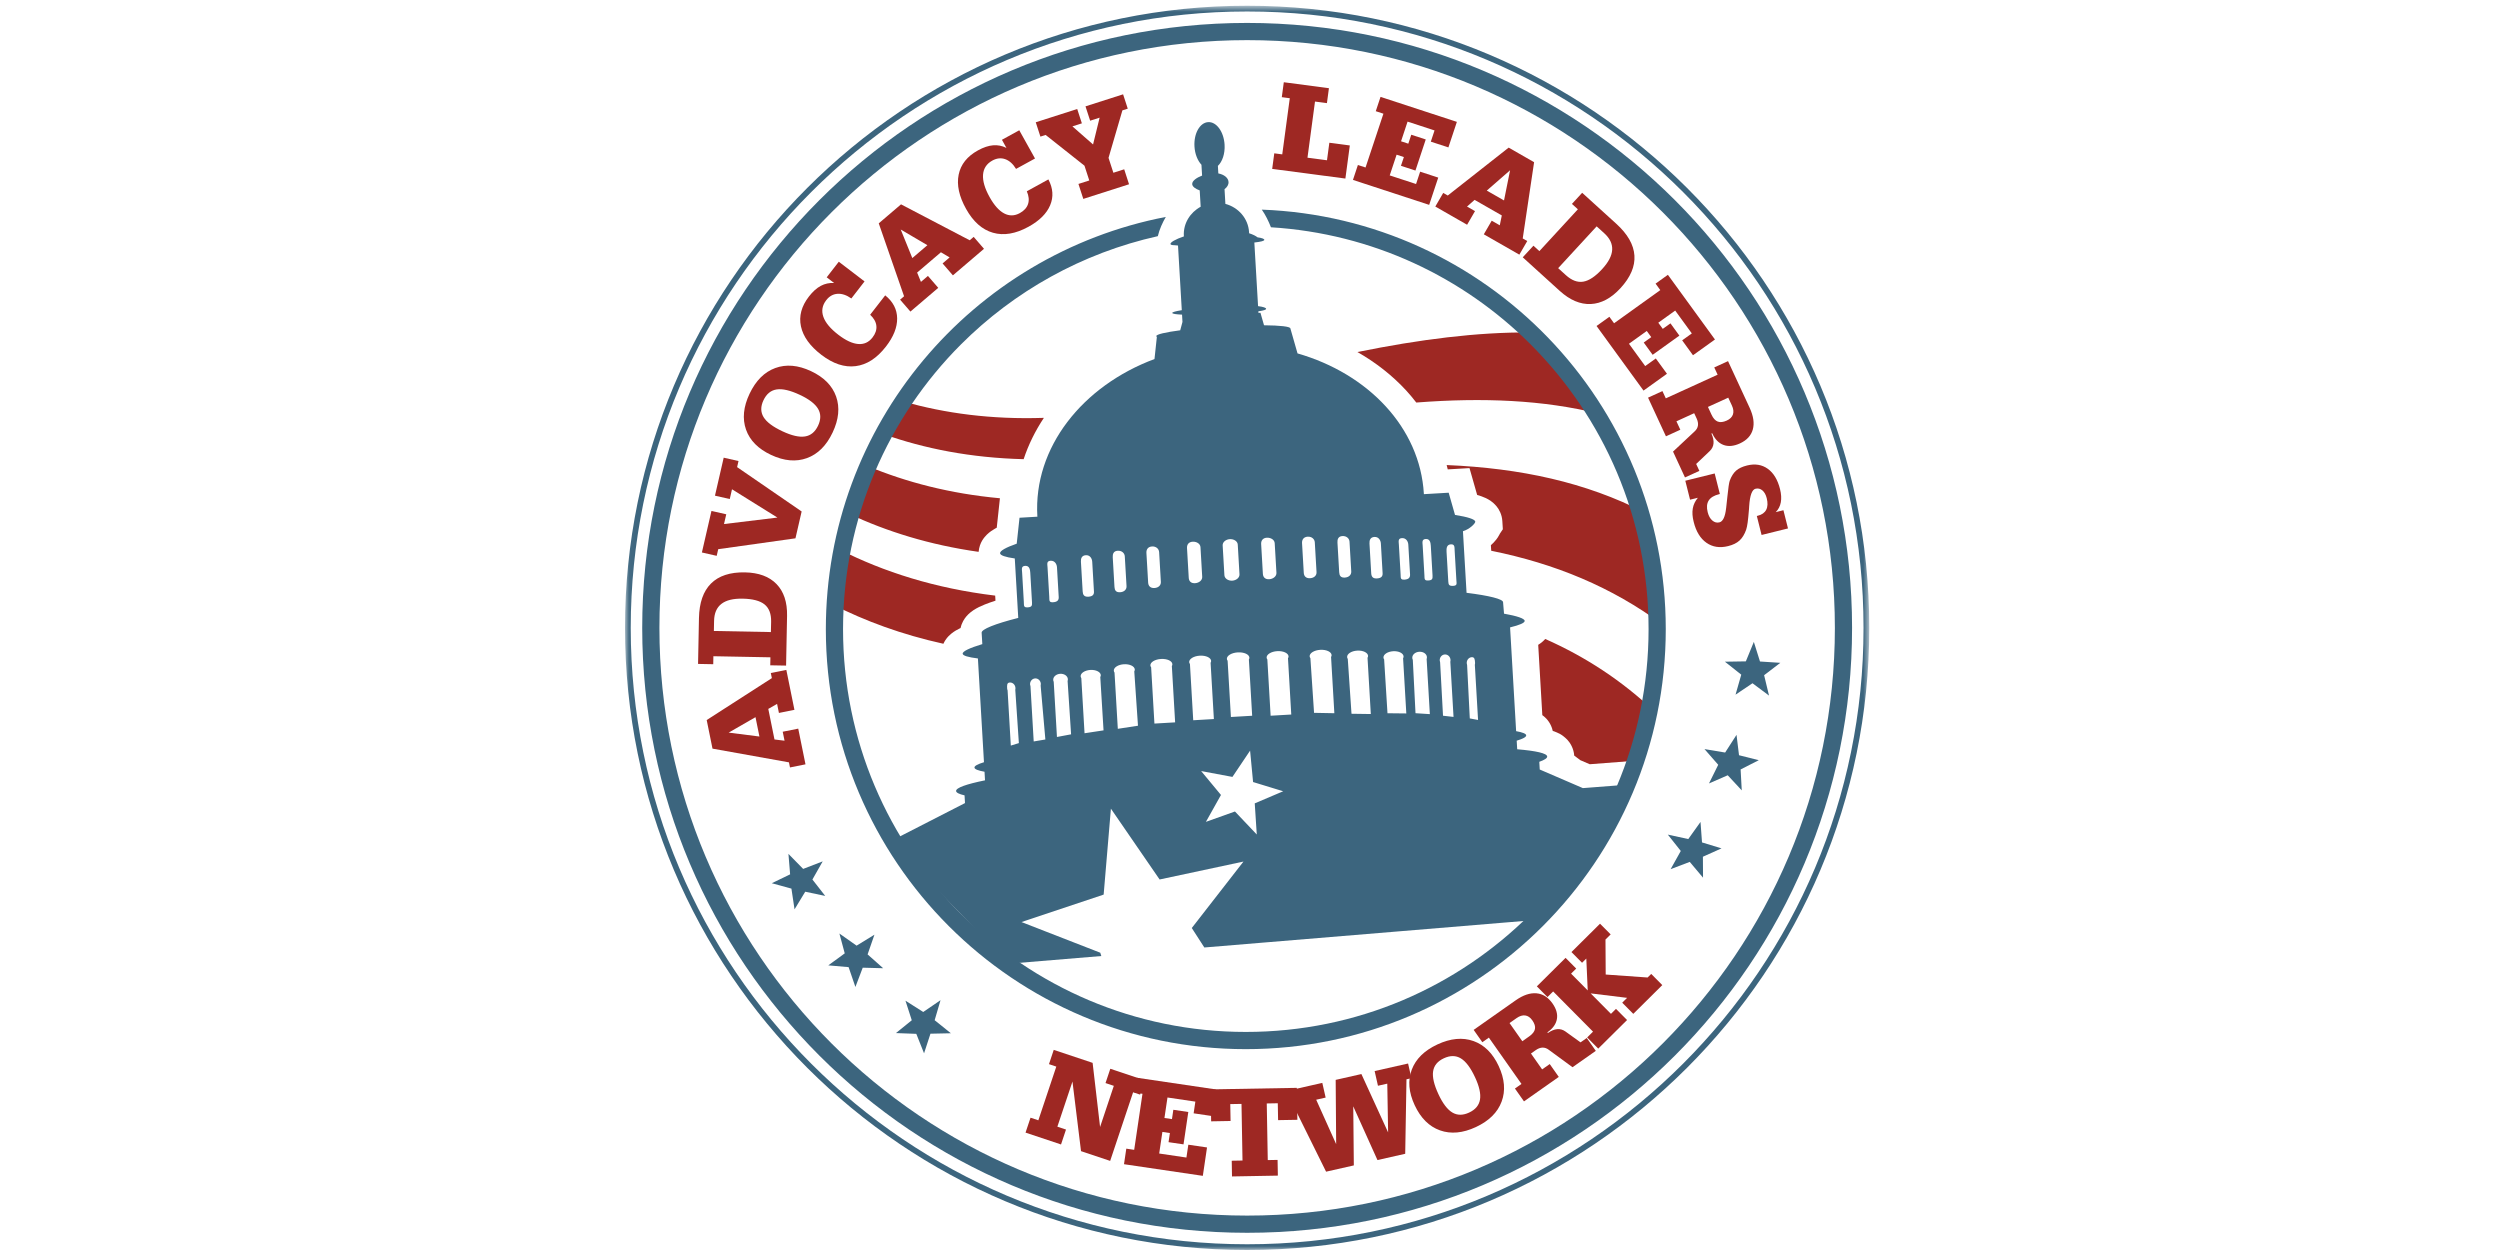<?xml version="1.0" encoding="UTF-8"?> <svg xmlns="http://www.w3.org/2000/svg" xmlns:xlink="http://www.w3.org/1999/xlink" height="160" viewBox="0 0 320 160" width="320"><mask id="a" fill="#fff"><path d="m.044.733h159.223v159.267h-159.223z" fill="#fff" fill-rule="evenodd"></path></mask><g fill="none" fill-rule="evenodd" transform="translate(80)"><path d="m28.696 65.778c4.807 2.257 10.307 3.973 16.566 4.859.124-1.243.726-1.854 1.054-2.202.4-.384.727-.582 1.05-.771.072-.04.144-.079.217-.117l.407-3.77c-6.397-.589-12.036-2.069-16.974-4.133-.895 1.984-1.675 4.029-2.319 6.134zm-1.185 4.589c-.474 2.283-.784 4.624-.948 7.004 4.161 2.119 8.87 3.855 14.193 5.031.084-.18.171-.344.258-.473.269-.4.52-.627.737-.809.432-.348.766-.519 1.113-.691.03-.015.061-.029.091-.043.15-.708.49-1.188.734-1.482.342-.397.626-.603.884-.78.513-.338.963-.539 1.48-.751.415-.165.869-.327 1.369-.487l-.038-.647c-7.731-.934-14.303-3.051-19.874-5.873zm8.161-18.968c-.931 1.344-1.797 2.735-2.601 4.164 5.219 1.854 11.185 3.044 17.955 3.212.616-1.871 1.497-3.64 2.591-5.29-6.713.228-12.682-.583-17.945-2.087zm94.854 14.199c-7.533-3.866-15.916-5.674-25.354-6.071.046.185.099.367.139.553l2.786-.163.978 3.434c.368.105.732.234 1.12.409.356.189.791.374 1.37 1.055.317.385.686 1.046.734 1.88l.065 1.048-.39.585c-.012.029-.026.056-.037.081-.15.292-.288.484-.418.655-.227.289-.446.51-.686.722l.042.711c8.148 1.647 15.417 4.624 21.948 9.459-.095-4.988-.884-9.806-2.297-14.36zm-13.154 16.598c-.177.142-.334.251-.481.34l.526 9.003c.07.051.145.109.222.17.36.298.913.916 1.113 1.848.078.024.153.048.23.076.429.182.917.33 1.618 1.036.379.393.837 1.129.901 2.049.261.192.52.386.777.583l1.208.521 6.712-.516c.669-2.009 1.222-4.068 1.642-6.177-4.231-4.014-8.903-7.059-14.05-9.341-.149.169-.292.302-.419.408zm7.252-29.249c-2.456-3.828-5.397-7.323-8.744-10.395-6.789-.048-14.129.882-22.128 2.509 2.368 1.35 4.487 3.014 6.269 4.953.446.484.862.992 1.263 1.511 8.548-.66 16.283-.329 23.339 1.421z" fill="#9e2823"></path><path d="m26.44 27.171c-13.615 13.618-22.034 32.418-22.035 53.197.001 20.776 8.42 39.577 22.035 53.195 13.615 13.614 32.418 22.033 53.194 22.033 20.779 0 39.579-8.419 53.196-22.033 13.615-13.618 22.034-32.419 22.035-53.195h-.001c0-20.779-8.419-39.579-22.034-53.197-13.617-13.615-32.417-22.034-53.196-22.034-20.777 0-39.579 8.419-53.194 22.034zm-24.236 53.197c0-42.767 34.666-77.431 77.43-77.433 42.766.001 77.431 34.666 77.431 77.433 0 42.763-34.666 77.429-77.431 77.43-42.765-.001-77.43-34.667-77.43-77.43z" fill="#3c657e"></path><g fill="#9e2823"><path d="m16.704 91.797-3.435 1.978 3.937.5zm6.399 6.038-1.985.398-.132-.652-9.786-1.756-.743-3.659 8.341-5.367-.134-.652 1.987-.398 1.036 5.109-1.985.399-.235-1.157-1.126.64.793 3.912 1.287.158-.233-1.149 1.986-.397z"></path><path d="m18.704 79.574c.018-1.003-.262-1.739-.842-2.208-.58-.468-1.513-.714-2.804-.738-1.21-.023-2.119.2-2.721.672-.605.47-.916 1.193-.935 2.169l-.026 1.296 7.299.139zm-.09 4.562-7.301-.139-.018 1.022-1.943-.037.115-5.86c.037-1.967.552-3.445 1.542-4.431.991-.989 2.437-1.463 4.341-1.427 1.763.033 3.112.532 4.045 1.495.932.962 1.383 2.319 1.349 4.07l-.125 6.367-2.026-.037z"></path><path d="m11.737 71.147-1.894-.43 1.224-5.317 1.894.43-.288 1.248 6.837-.829-5.814-3.621-.286 1.249-1.894-.431 1.118-4.863 1.895.431-.179.777 8.26 5.677-.791 3.437-9.886 1.39z"></path><path d="m24.708 54.498c.38-.802.383-1.524.006-2.167-.377-.641-1.157-1.24-2.338-1.792-1.222-.572-2.206-.803-2.953-.693-.746.109-1.312.571-1.697 1.383-.382.802-.378 1.522.01 2.16.388.639 1.195 1.244 2.423 1.819 1.186.556 2.146.774 2.879.658.735-.115 1.29-.572 1.67-1.37zm-6.004 3.735c-1.655-.777-2.728-1.858-3.215-3.248-.488-1.389-.335-2.919.457-4.589.798-1.68 1.894-2.775 3.287-3.287 1.394-.511 2.917-.381 4.567.393 1.656.773 2.731 1.861 3.225 3.259.491 1.398.341 2.934-.454 4.608-.792 1.67-1.886 2.76-3.281 3.268-1.397.508-2.923.373-4.585-.404z"></path><path d="m28.973 38.203c-.615-.435-1.206-.634-1.774-.595-.569.037-1.049.309-1.44.815-.512.658-.634 1.366-.371 2.125.264.757.908 1.527 1.93 2.31.945.723 1.789 1.115 2.531 1.175.743.059 1.352-.216 1.829-.831.382-.492.548-.987.498-1.488-.048-.5-.315-.975-.796-1.426l1.927-2.483c1.005.81 1.515 1.793 1.528 2.947.013 1.154-.466 2.36-1.441 3.615-1.152 1.484-2.44 2.316-3.867 2.498-1.427.182-2.887-.297-4.382-1.44-1.468-1.124-2.343-2.34-2.623-3.649-.281-1.309.062-2.586 1.026-3.828.483-.624.987-1.076 1.512-1.358.525-.279 1.093-.402 1.706-.368l-.948-.725 1.547-1.996 3.297 2.52z"></path><path d="m38.706 31.386-3.414-2.008 1.485 3.655zm-2.173 8.496-1.321-1.525.509-.434-3.241-9.334 2.851-2.433 8.792 4.599.508-.434 1.32 1.527-3.981 3.397-1.32-1.527.901-.768-1.113-.661-3.047 2.601.49 1.191.895-.764 1.32 1.526z"></path><path d="m50.054 21.62c-.388-.641-.851-1.056-1.387-1.246-.537-.189-1.086-.13-1.648.179-.731.403-1.127 1.004-1.189 1.805-.061.8.221 1.76.845 2.88.579 1.038 1.197 1.731 1.855 2.079.657.348 1.326.335 2.01-.041.546-.301.897-.691 1.052-1.169.155-.476.102-1.017-.159-1.623l2.761-1.519c.6 1.142.674 2.244.224 3.309-.45 1.065-1.372 1.981-2.768 2.749-1.651.908-3.168 1.164-4.55.768-1.382-.395-2.53-1.414-3.443-3.052-.899-1.61-1.215-3.07-.948-4.383.266-1.312 1.091-2.349 2.473-3.108.692-.382 1.336-.598 1.931-.649.593-.051 1.164.061 1.713.336l-.579-1.041 2.219-1.22 2.015 3.615z"></path><path d="m53.173 17.487-.596-1.836 5.306-1.698.597 1.835-1.211.388 2.643 2.316.839-3.431-1.212.388-.596-1.836 4.813-1.54.597 1.835-.686.219-1.775 6.08.619 1.906 1.386-.443.62 1.916-5.855 1.874-.622-1.916 1.388-.443-.615-1.891-4.971-3.938z"></path><path d="m84.128 19.76.964-7.187-1.022-.135.257-1.911 5.775.762-.255 1.911-1.527-.201-.963 7.187 2.498.328.301-2.242 2.62.346-.566 4.237-9.37-1.235.267-1.995z"></path><path d="m94.79 21.44 2.288-6.887-.979-.32.609-1.832 9.772 3.199-1.085 3.269-2.25-.737.476-1.436-3.452-1.13-.834 2.52.929.305.378-1.146 1.854.606-1.319 3.979-1.855-.606.374-1.12-.931-.305-.881 2.653 3.372 1.102.523-1.579 2.315.758-1.16 3.489-9.756-3.193.633-1.91z"></path><path d="m112.515 25.657.776-3.864-2.982 2.603zm-8.795.78 1.012-1.743.581.333 7.796-6.132 3.255 1.866-1.455 9.761.579.332-1.012 1.742-4.548-2.604 1.011-1.742 1.033.589.259-1.262-3.482-1.993-.97.854 1.022.586-1.012 1.744z"></path><path d="m120.434 35.221c.746.676 1.488.954 2.225.831.735-.123 1.54-.657 2.41-1.603.818-.887 1.248-1.712 1.29-2.473.043-.761-.298-1.471-1.023-2.128l-.964-.874-4.927 5.351zm-3.393-3.078 4.927-5.353-.76-.69 1.31-1.423 4.356 3.955c1.463 1.326 2.239 2.685 2.332 4.076.092 1.391-.504 2.783-1.786 4.179-1.192 1.292-2.46 1.968-3.805 2.028-1.343.06-2.666-.501-3.969-1.682l-4.734-4.297 1.37-1.486z"></path><path d="m126.599 41.379 5.918-4.245-.603-.83 1.577-1.129 6.023 8.282-2.811 2.015-1.386-1.908 1.236-.886-2.128-2.925-2.165 1.554.574.788.984-.706 1.143 1.571-3.422 2.455-1.141-1.571.964-.691-.574-.789-2.28 1.636 2.077 2.857 1.358-.974 1.428 1.96-3 2.153-6.013-8.269 1.641-1.178z"></path><path d="m138.616 52.087.457.989c.217.47.483.764.796.885.314.122.7.079 1.156-.128.417-.19.68-.451.791-.782.11-.332.066-.713-.134-1.146l-.466-1.004zm.445 3.41c.215.468.305.89.269 1.263-.034.374-.197.698-.479.973l-1.742 1.654.41.885-1.841.841-1.53-3.309 2.752-2.574c.247-.223.391-.472.435-.749.043-.276-.011-.58-.163-.912l-.317-.68-2.272 1.039.499 1.079-1.841.841-2.291-4.948 1.842-.84.43.929 6.634-3.028-.432-.93 1.764-.806 2.767 5.974c.489 1.058.623 1.982.405 2.771-.217.789-.771 1.385-1.658 1.791-.776.354-1.471.419-2.086.194-.615-.227-1.101-.727-1.459-1.502z"></path><path d="m137.328 63.714-1.0.247-.609-2.428 3.761-.93.661 2.63-.098.024c-.645.16-1.088.429-1.329.809-.242.379-.286.878-.129 1.497.118.473.316.828.594 1.064.277.238.582.316.91.234.446-.109.73-.711.853-1.803.004-.049.01-.087.015-.117.034-.34.084-.797.148-1.372.112-1.113.214-1.792.301-2.037.209-.566.481-.995.816-1.29.335-.294.802-.514 1.405-.663 1.017-.251 1.9-.11 2.646.425.747.535 1.269 1.403 1.571 2.603.158.634.19 1.199.1 1.692-.092.494-.308.912-.647 1.252l.981-.243.585 2.332-3.381.836-.608-2.43.114-.028c.531-.131.893-.388 1.089-.77.194-.382.215-.876.063-1.485-.112-.446-.299-.778-.56-.997-.263-.217-.552-.286-.872-.208-.45.112-.721.846-.811 2.205-.012.164-.019.291-.024.383-.062.768-.121 1.352-.175 1.748-.056.396-.119.697-.188.903-.215.607-.5 1.072-.854 1.392-.354.323-.841.561-1.465.714-1.062.262-1.982.12-2.763-.426-.782-.547-1.328-1.436-1.634-2.667-.167-.656-.205-1.232-.117-1.727.084-.495.304-.952.652-1.37"></path><path d="m55.811 146.493-4.542-1.519.639-1.908 1.0.334 2.299-6.875-.938-.314.611-1.829 4.975 1.664.955 8.208 1.76-5.267-1.063-.355.612-1.83 4.422 1.478-.611 1.83-.892-.298-2.937 8.783-3.73-1.248-1.095-8.912-1.932 5.78 1.104.368z"></path><path d="m65.176 147.179 1.061-7.173-1.012-.149.283-1.908 10.108 1.495-.503 3.405-2.328-.344.221-1.497-3.569-.528-.388 2.623.962.142.176-1.193 1.916.284-.613 4.144-1.917-.283.174-1.168-.962-.142-.409 2.763 3.486.516.244-1.644 2.393.352-.537 3.635-10.09-1.491.294-1.991z"></path><path d="m79.041 148.547-.129-7.248-1.438.026.039 2.161-2.486.045-.073-4.09 11.039-.196.073 4.09-2.47.043-.039-2.162-1.412.026.129 7.249 1.256-.023.036 2.011-5.87.106-.034-2.012z"></path><path d="m84.906 141.572-.426-1.881 4.776-1.081.426 1.881-1.209.274 2.556 5.687-.062-8.228 3.292-.746 3.42 7.47-.107-6.241-1.193.269-.426-1.88 4.282-.967.425 1.88-.631.143-.162 9.532-3.552.804-3.098-6.876.073 7.56-3.551.803-4.226-8.539z"></path><path d="m108.05 142.407c.803-.374 1.266-.927 1.39-1.661.122-.732-.09-1.687-.638-2.863-.566-1.215-1.169-2.018-1.81-2.408-.641-.388-1.368-.394-2.181-.015-.804.374-1.263.931-1.373 1.668-.114.737.116 1.716.685 2.936.549 1.181 1.143 1.96 1.776 2.338.635.376 1.352.379 2.15.006zm-6.971-.943c-.768-1.647-.895-3.16-.377-4.538.516-1.378 1.612-2.457 3.284-3.237 1.683-.784 3.22-.93 4.611-.438 1.391.493 2.47 1.56 3.234 3.202.768 1.648.893 3.166.376 4.554-.517 1.388-1.615 2.473-3.294 3.256-1.673.778-3.204.92-4.593.424-1.391-.495-2.47-1.57-3.241-3.223z"></path><path d="m114.857 133.278.89-.627c.421-.297.664-.609.727-.939.063-.33-.048-.697-.335-1.105-.261-.371-.564-.582-.91-.629-.346-.049-.715.065-1.104.338l-.904.636zm3.274-1.054c.421-.297.818-.46 1.191-.493.374-.033.723.065 1.044.293l1.943 1.399.796-.559 1.157 1.646-2.979 2.094-3.026-2.22c-.263-.201-.534-.299-.814-.291-.28.007-.57.116-.869.326l-.611.431 1.429 2.033.974-.684 1.158 1.646-4.454 3.132-1.158-1.644.837-.589-4.173-5.929-.837.589-1.11-1.579 5.38-3.784c.95-.669 1.835-.967 2.649-.899.816.07 1.502.502 2.06 1.296.489.692.677 1.361.565 2.001-.111.641-.517 1.207-1.215 1.698z"></path><path d="m123.907 132.052-5.105-5.148-.727.72-1.358-1.37 3.677-3.648 1.359 1.37-.655.65 2.131 2.148-.182-4.079-.544.539-1.357-1.37 3.658-3.629 1.361 1.369-.663.656.027 4.48 5.366.38.462-.457 1.416 1.43-3.712 3.681-1.417-1.428.625-.621-4.665-.572 2.599 2.62.642-.638 1.418 1.429-3.69 3.659-1.417-1.429z"></path></g><path d="m81.51 26.833c.481.686.868 1.48 1.171 2.259 12.955.799 24.614 6.367 33.237 14.989 9.331 9.333 15.099 22.215 15.099 36.454 0 14.24-5.768 27.122-15.099 36.454-9.332 9.331-22.215 15.099-36.454 15.099-14.241 0-27.122-5.769-36.455-15.099-9.33-9.332-15.099-22.214-15.099-36.454 0-14.239 5.769-27.121 15.099-36.454 6.796-6.795 15.48-11.687 25.193-13.852.21-.895.61-1.753 1.023-2.463-24.79 4.782-43.517 26.583-43.517 52.769 0 29.69 24.067 53.756 53.756 53.756 29.689 0 53.754-24.066 53.754-53.756 0-29.003-22.97-52.626-51.709-53.703" fill="#3c657e" mask="url(#a)"></path><path d="m23.844 24.576c-14.278 14.279-23.109 34.001-23.109 55.792 0 21.788 8.831 41.51 23.109 55.789 14.28 14.28 34.001 23.109 55.79 23.109 21.789 0 41.511-8.829 55.792-23.109 14.277-14.278 23.108-34.001 23.108-55.789 0-21.79-8.83-41.513-23.108-55.792-14.28-14.277-34.004-23.108-55.792-23.108-21.789 0-41.51 8.83-55.79 23.108zm-23.844 55.792c.002-43.982 35.654-79.634 79.634-79.634 43.979 0 79.633 35.653 79.633 79.634 0 43.979-35.654 79.632-79.633 79.632-43.981 0-79.632-35.653-79.634-79.632z" fill="#3c657e" mask="url(#a)"></path><path d="m21.135 111.916-.215-2.619 1.885 1.924 2.501-.966-1.317 2.324 1.64 2.1-2.559-.54-1.369 2.258-.398-2.654-2.516-.691z" fill="#3c657e"></path><path d="m28.126 122.029-.683-2.538 2.201 1.552 2.284-1.402-.875 2.523 1.993 1.769-2.616-.069-.939 2.468-.87-2.539-2.6-.225z" fill="#3c657e"></path><path d="m36.707 130.594-.807-2.503 2.274 1.443 2.213-1.51-.751 2.563 2.076 1.67-2.614.057-.819 2.511-.992-2.493-2.608-.098z" fill="#3c657e"></path><path d="m145.278 84.672-.786-2.509-1.023 2.491-2.68.043 2.092 1.66-.732 2.561 2.17-1.462 2.116 1.579-.628-2.609 2.073-1.585z" fill="#3c657e"></path><path d="m142.594 96.669-.319-2.609-1.457 2.265-2.643-.442 1.757 2.01-1.182 2.388 2.399-1.047 1.796 1.935-.146-2.68 2.325-1.184z" fill="#3c657e"></path><path d="m137.858 107.83-.193-2.622-1.566 2.192-2.618-.57 1.659 2.094-1.298 2.327 2.447-.928 1.7 2.02-.017-2.683 2.381-1.069z" fill="#3c657e"></path><path d="m108.133 91.959-.343-6.832c-.024-.074-.04-.151-.046-.234-.024-.404.261-.75.641-.774.379-.021.4.329.423.734.006.083-.01.161-.029.239l.413 7.063zm-2.117-16.97c-.54.032-.612-.146-.635-.559l-.223-3.811c-.025-.419.008-.912.548-.944.528-.033.464.378.489.791l.222 3.807c.025.42.129.684-.4.716zm-1.31 16.624-.371-6.832c-.024-.072-.043-.153-.048-.234-.024-.405.261-.753.648-.775.381-.023.708.289.731.694.004.082-.004.164-.026.239l.412 7.06zm-1.897-17.309c-.528.03-.46-.243-.483-.661l-.224-3.811c-.024-.411-.131-.81.396-.84.528-.033.619.457.645.871l.222 3.807c.024.418-.029.601-.556.633zm-1.624 16.986-.346-6.833c-.042-.077-.06-.152-.066-.239-.023-.407.368-.763.892-.793.519-.03.957.277.981.683.004.087-.01.164-.037.246l.412 7.055zm-1.43-17.096c-.528.03-.451-.25-.477-.661l-.222-3.808c-.023-.413-.139-.816.39-.846.537-.031.794.426.818.84l.223 3.809c.023.419-.194.634-.731.666zm-2.157 17.101-.429-6.895c-.054-.072-.084-.149-.087-.225-.023-.412.533-.776 1.248-.818.713-.042 1.304.256 1.328.667.004.076-.017.158-.063.236l.413 7.061zm-1.359-17.254c-.529.031-.699-.249-.724-.664l-.222-3.81c-.024-.415.106-.807.633-.839.535-.03.803.427.826.842l.222 3.808c.024.416-.202.633-.735.663zm-3.247 17.32-.476-7.019c-.048-.068-.08-.146-.084-.236-.025-.413.552-.786 1.289-.826.745-.046 1.367.257 1.392.67.006.09-.023.172-.07.245l.421 7.201zm-1.575-18.101-.222-3.808c-.026-.417.098-.804.63-.836.534-.032.888.311.913.723l.222 3.807c.025.418-.289.754-.824.785-.531.03-.694-.258-.718-.671zm-3.218 17.983-.468-6.995c-.054-.074-.089-.15-.095-.236-.023-.413.582-.789 1.361-.834.779-.046 1.425.258 1.448.672.005.084-.022.163-.069.244l.421 7.198zm-1.316-17.917-.222-3.81c-.024-.415.186-.788.72-.82.534-.032.889.31.914.725l.221 3.808c.026.418-.29.75-.824.782-.534.03-.783-.268-.809-.686zm-4.243 18.287-.42-7.199c-.052-.076-.087-.15-.092-.237-.023-.412.584-.785 1.361-.83.77-.046 1.419.252 1.444.667.006.084-.026.164-.072.245l.421 7.2zm-2.033 11.218.26 3.985-2.793-2.945-3.718 1.326 1.928-3.441-2.537-3.061 4.004.749 2.261-3.364.382 4.021 3.855 1.18zm-8.294-17.838c-.049-.076-.092-.151-.098-.236-.023-.412.585-.787 1.363-.831.768-.046 1.421.253 1.447.668.004.084-.027.164-.069.245l.42 7.199-2.643.155zm-.376-14.837c-.024-.418.182-.786.724-.817.525-.03.976.277 1.0.69l.222 3.809c.024.419-.385.779-.912.81-.542.032-.788-.271-.812-.688zm5.482-1.145c.53-.031.99.279 1.014.695l.221 3.807c.026.415-.394.78-.925.812-.533.03-.981-.283-1.006-.699l-.222-3.808c-.025-.415.385-.776.917-.807zm2.503 15.165c.004.086-.022.164-.066.241l.421 7.199-2.721.159-.421-7.199c-.056-.071-.09-.148-.095-.232-.024-.417.597-.791 1.394-.839.801-.046 1.463.252 1.487.67zm2.223-15.348c.537-.031.992.277 1.017.694l.222 3.803c.024.421-.392.785-.929.817-.525.03-.782-.269-.807-.688l-.22-3.809c-.026-.421.192-.786.718-.817zm-14.379 23.789-.42-7.201c-.053-.073-.093-.156-.098-.239-.024-.414.585-.784 1.364-.829.779-.046 1.426.25 1.45.665.006.083-.02.171-.065.247l.42 7.202zm-.803-18.04-.222-3.806c-.024-.418.182-.791.718-.824.531-.03.886.312.91.728l.222 3.807c.025.413-.291.752-.821.784-.536.031-.782-.275-.807-.689zm-3.883 18.711-.422-7.201c-.051-.069-.086-.145-.09-.236-.024-.412.553-.785 1.293-.828s1.37.258 1.393.672c.006.09-.027.172-.067.245l.474 6.952zm-.016-22.792c.537-.032.886.307.91.725l.222 3.81c.024.412-.287.744-.823.776-.532.03-.695-.252-.72-.668l-.222-3.806c-.024-.416.098-.807.632-.837zm-4.243 23.36-.413-7.058c-.05-.073-.08-.146-.084-.234-.024-.401.534-.768 1.243-.812.716-.041 1.31.261 1.335.662.004.085-.019.163-.066.241l.417 6.832zm-3.532.477-.412-7.06c-.037-.074-.06-.155-.065-.237-.024-.407.381-.76.895-.791.516-.029.954.276.979.682.004.083-.012.166-.033.244l.446 6.823zm-.982-17.908-.222-3.806c-.025-.417-.145-.811.391-.843.531-.03.794.425.818.839l.222 3.806c.024.418-.2.637-.731.667-.535.032-.454-.245-.479-.663zm-1.993 18.481-.412-7.061c-.029-.072-.048-.153-.054-.233-.023-.404.265-.753.648-.776.378-.023.708.29.731.696.005.081-.007.161-.023.238l.603 6.884zm-1.262-17.827-.222-3.807c-.024-.415-.139-.813.391-.843.539-.032.63.457.654.873l.222 3.809c.024.415-.028.601-.567.633-.531.03-.454-.244-.479-.664zm7.94-6.013c.532-.032.788.426.813.838l.222 3.814c.024.413-.192.629-.724.661-.534.032-.698-.253-.721-.666l-.224-3.808c-.024-.42.101-.808.633-.838zm-9.609 24.369-.411-7.066c-.027-.072-.05-.149-.056-.23-.023-.407-.046-.756.332-.779.382-.021.705.288.728.693.006.081 0 .161-.021.239l.46 6.825zm73.224 5.443-5.521-2.381-.056-.986c.667-.237 1.024-.465 1.011-.678-.026-.41-1.403-.721-3.839-.928l-.065-1.098c.803-.241 1.23-.469 1.218-.683-.013-.208-.465-.389-1.29-.535l-.775-13.283c1.218-.295 1.882-.579 1.869-.834-.018-.301-.957-.625-2.644-.921l-.123-1.476c-.023-.394-1.745-.832-4.673-1.196l-.462-7.882c.848-.255 1.591-.992 1.577-1.223-.018-.304-.95-.604-2.593-.864l-.81-2.843-3.178.186c-.001-.023.002-.037.001-.057-.494-8.467-7.137-15.367-16.171-17.959l-.914-3.195c-.014-.244-1.316-.39-3.373-.407l-.459-1.601-.254.014-.012-.205c.686-.092.998-.191.991-.319-.007-.121-.332-.252-1.03-.338l-.476-8.144c.884-.099 1.284-.209 1.276-.35-.007-.114-.282-.234-.867-.313-.219-.176-.578-.363-1.081-.523-.003-.046-.001-.092-.004-.138-.102-1.753-1.366-3.174-3.03-3.621l-.11-1.885c.337-.246.531-.572.512-.916-.03-.539-.572-.958-1.306-1.097l-.056-.966c.57-.537.923-1.561.857-2.707-.098-1.662-1.034-2.956-2.101-2.894-1.068.063-1.852 1.457-1.754 3.12.056.97.408 1.815.894 2.337l.081 1.385c-.701.266-1.289.675-1.265 1.092.018.331.424.615.961.806l.123 2.09c-1.356.734-2.247 2.158-2.153 3.742.001.018.01.032.01.054-1.097.367-1.737.759-1.726.97.007.112.205.157.553.162.122.015.258.03.415.037l.484 8.275c-.777.126-1.226.25-1.22.354.007.112.467.183 1.253.218l.054.934-.288 1.069c-1.886.247-3.076.522-3.063.749.001.034.027.068.074.092l-.304 2.838c-9.24 3.449-15.508 11.332-14.994 20.123.001.021.01.036.012.057l-2.295.135-.358 3.32c-1.394.484-2.149.917-2.132 1.221.016.278.681.501 1.884.672l.444 7.609c-3.013.762-4.712 1.456-4.686 1.891l.087 1.463c-1.639.493-2.533.923-2.516 1.224.014.255.705.459 1.951.611l.776 13.282c-.799.241-1.23.473-1.217.682.012.214.467.39 1.288.537l.063 1.098c-2.395.49-3.728.959-3.703 1.368.012.213.391.399 1.083.557l.057.988-9.573 4.905 15.225 15.651 11.795-.978-.129-.423-10.089-3.927 10.52-3.515.928-10.998 6.234 9.065 10.734-2.294-6.616 8.506 1.607 2.492 7.519-.624 17.75-1.472 17.894-1.486 11.011-17.26z" fill="#3c657e"></path></g></svg> 